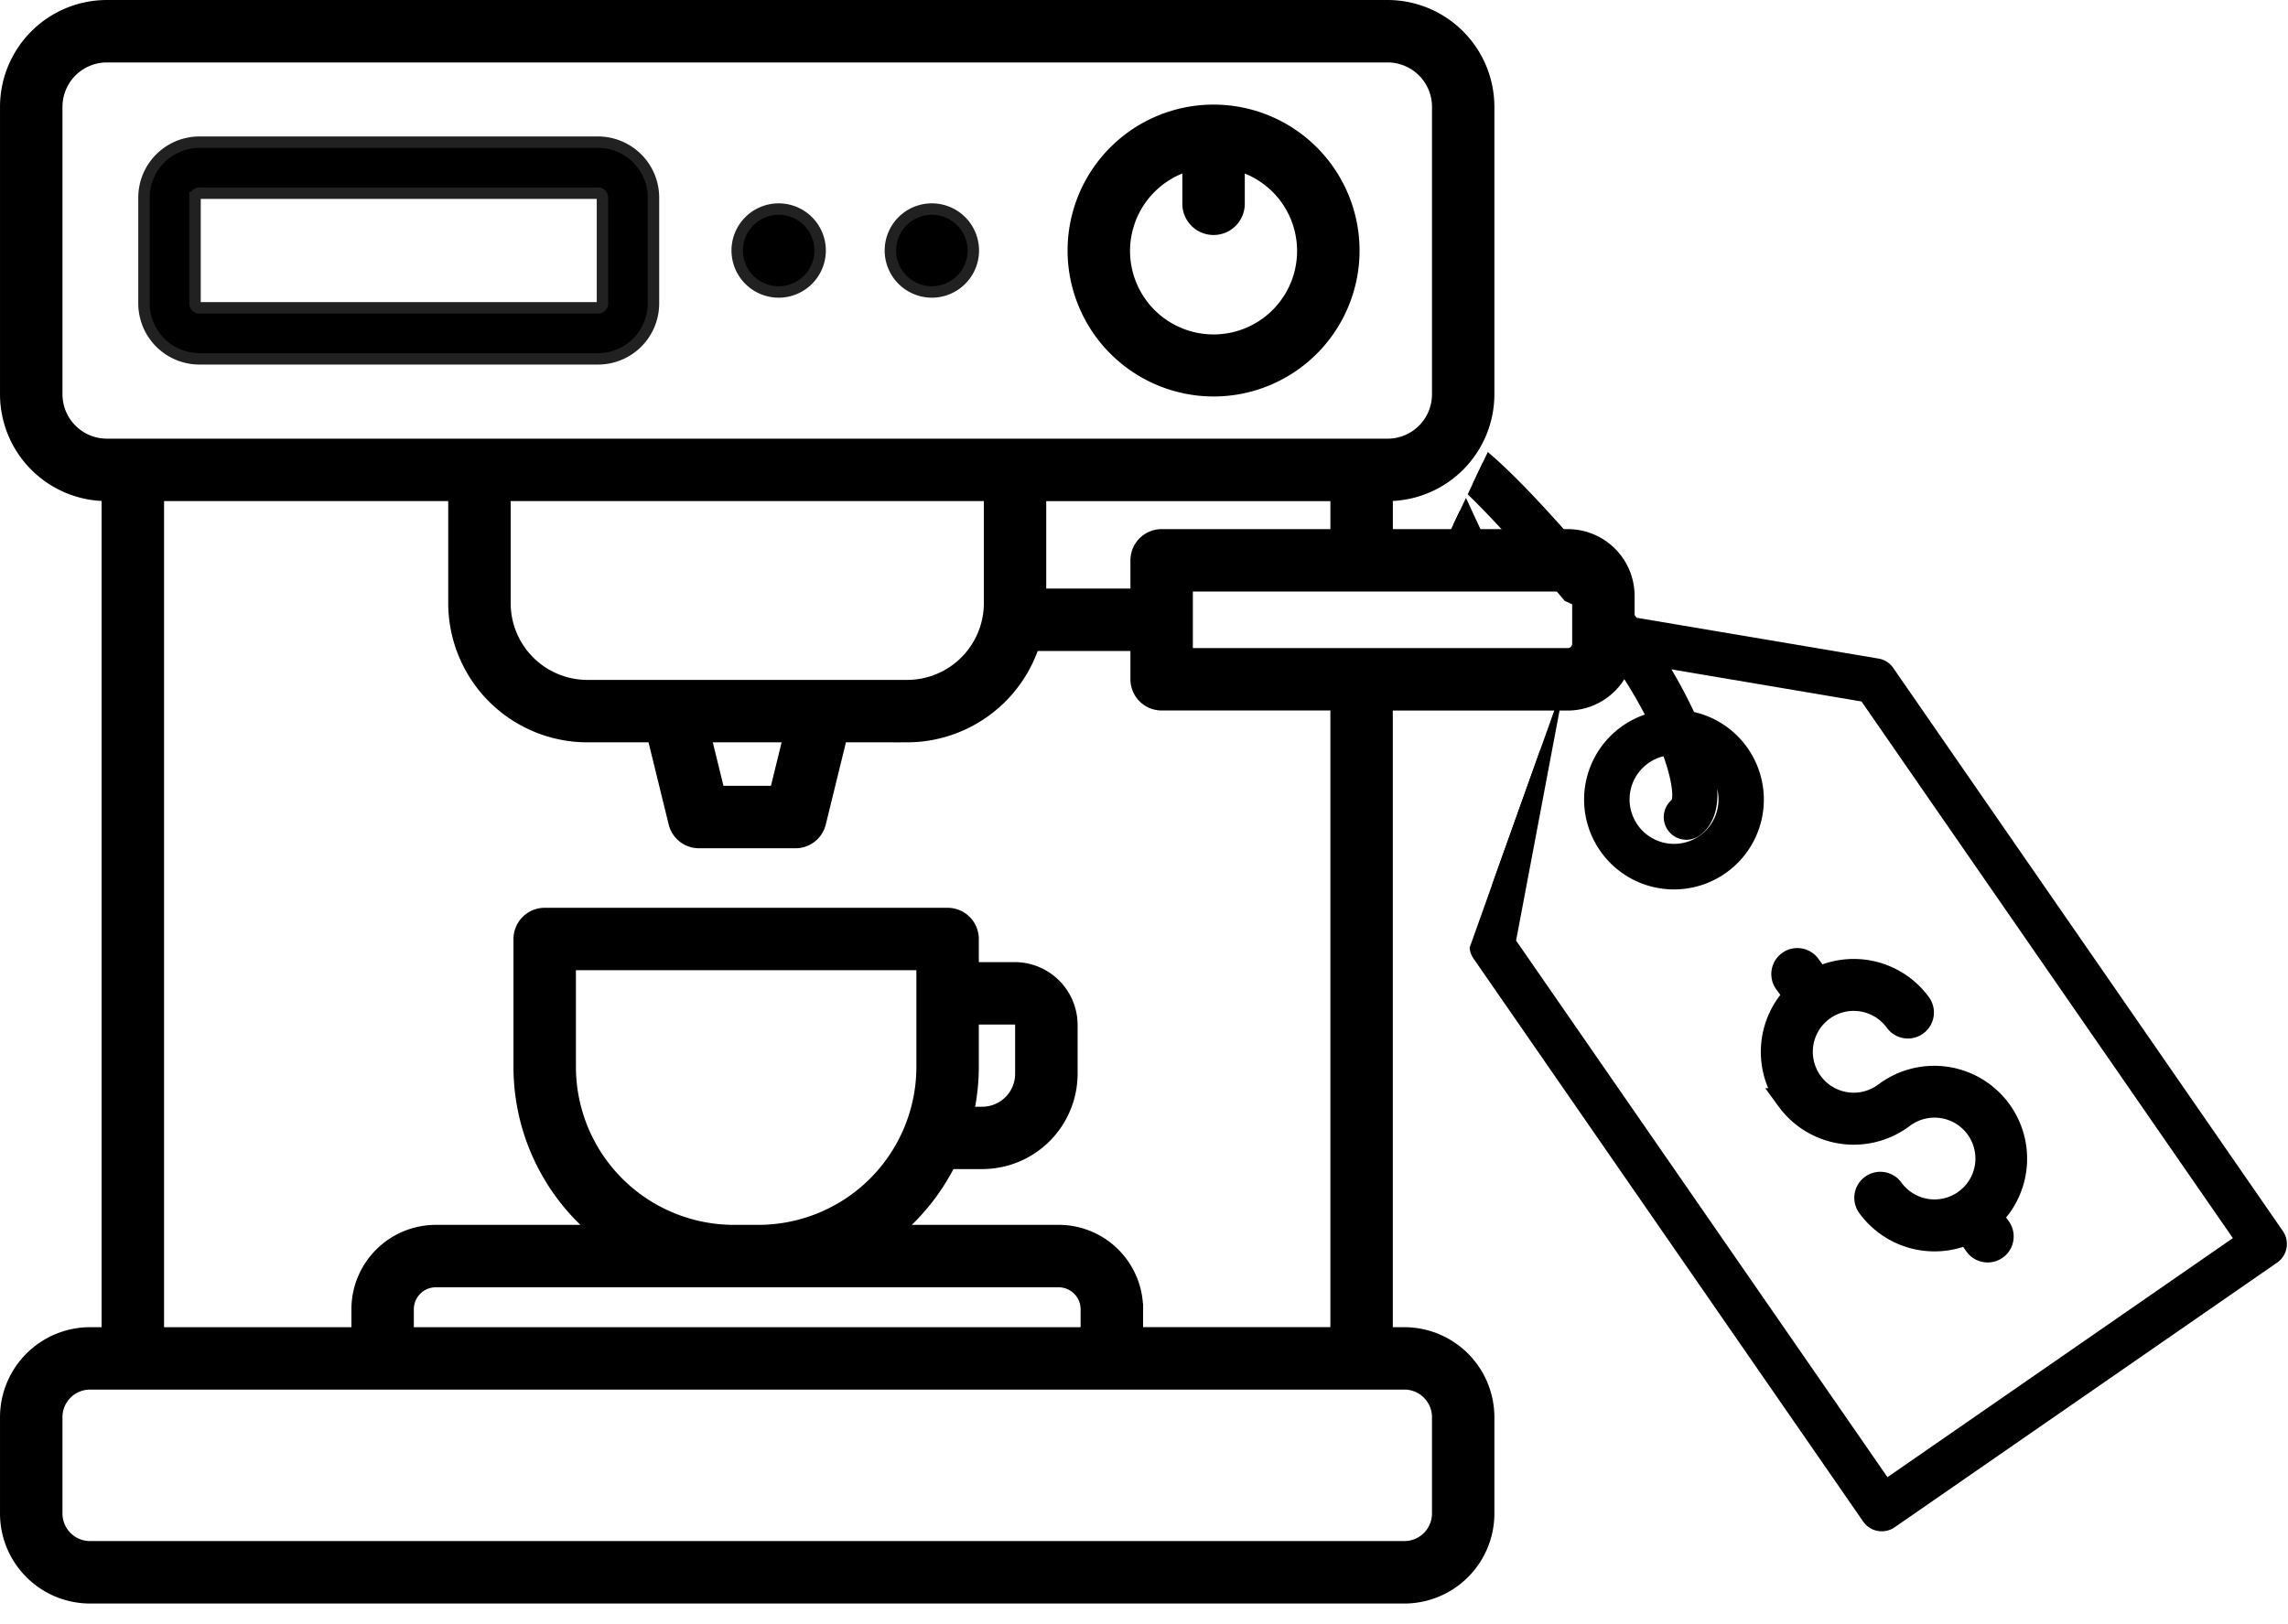 <?xml version="1.0" encoding="UTF-8" standalone="no"?> <svg xmlns:dc="http://purl.org/dc/elements/1.1/" xmlns:cc="http://creativecommons.org/ns#" xmlns:rdf="http://www.w3.org/1999/02/22-rdf-syntax-ns#" xmlns:svg="http://www.w3.org/2000/svg" xmlns="http://www.w3.org/2000/svg" xmlns:sodipodi="http://sodipodi.sourceforge.net/DTD/sodipodi-0.dtd" xmlns:inkscape="http://www.inkscape.org/namespaces/inkscape" width="200" height="142.015" viewBox="0 0 200 142.015" version="1.1" id="svg16" sodipodi:docname="Icono_vender.svg" inkscape:version="1.0.1 (3bc2e813f5, 2020-09-07)"><defs id="defs4"><clipPath id="clip-path"><path id="Path_14162" data-name="Path 14162" d="M -0.773,1.876 11.988,7.712 1.316,37.617 39.381,96.2 82.35,72.208 46.51,15.215 4.34,-8.882 Z" transform="translate(1279,857)" fill="#ffffff" stroke="#000000" stroke-width="2"></path></clipPath></defs><g id="Icono_vender" transform="translate(-1152.056,-811.186)"><path id="Path_14159" data-name="Path 14159" d="m 376.635,100.524 a 3.624,3.624 0 1 0 -3.624,-3.624 3.628,3.628 0 0 0 3.624,3.624 z" transform="translate(856.877,736.191)" stroke="#212121" stroke-width="1"></path><path id="Path_14160" data-name="Path 14160" d="m 328.385,100.524 a 3.624,3.624 0 1 0 -3.624,-3.624 3.628,3.628 0 0 0 3.624,3.624 z" transform="translate(891.736,736.191)" stroke="#212121" stroke-width="1"></path><path id="Path_14157" data-name="Path 14157" d="M 182.452,86.3 V 77.045 A 4.85,4.85 0 0 0 177.606,72.2 h -34.842 a 4.851,4.851 0 0 0 -4.846,4.845 V 86.3 a 4.852,4.852 0 0 0 4.846,4.845 h 34.842 a 4.848,4.848 0 0 0 4.846,-4.845 z m -40.073,0 v -9.255 a 0.388,0.388 0 0 1 0.387,-0.386 h 34.842 a 0.387,0.387 0 0 1 0.387,0.386 V 86.3 a 0.388,0.388 0 0 1 -0.387,0.386 h -34.842 a 0.383,0.383 0 0 1 -0.387,-0.384 z" transform="translate(1026.725,751.418)" stroke="#212121" stroke-width="1"></path><path id="Path_14161" data-name="Path 14161" d="m 442.872,86.686 a 12.261,12.261 0 1 0 -12.262,-12.26 12.276,12.276 0 0 0 12.262,12.26 z m -2.23,-19.7 v 3.351 a 2.229,2.229 0 1 0 4.458,0 v -3.351 a 7.8,7.8 0 1 1 -4.458,0 z" transform="translate(815.266,758.668)" stroke="#000000" stroke-width="1"></path><path id="Path_14158" data-name="Path 14158" d="m 230.925,75.472 h -15.8 v -3.451 h 0.039 A 8.849,8.849 0 0 0 224,63.182 V 38.045 a 8.849,8.849 0 0 0 -8.84,-8.839 H 103.213 a 8.849,8.849 0 0 0 -8.84,8.839 v 25.137 a 8.849,8.849 0 0 0 8.84,8.839 h 0.039 v 73.233 h -1.51 a 7.378,7.378 0 0 0 -7.369,7.369 v 8.426 a 7.376,7.376 0 0 0 7.369,7.367 H 216.635 A 7.375,7.375 0 0 0 224,161.048 v -8.426 a 7.376,7.376 0 0 0 -7.367,-7.369 h -1.512 V 90.335 h 15.8 a 5.35,5.35 0 0 0 5.336,-5.349 v -4.179 a 5.341,5.341 0 0 0 -5.335,-5.335 z m -127.711,-7.91 a 4.385,4.385 0 0 1 -4.381,-4.38 V 38.045 a 4.385,4.385 0 0 1 4.381,-4.38 h 111.952 a 4.385,4.385 0 0 1 4.381,4.38 v 25.138 a 4.384,4.384 0 0 1 -4.381,4.38 z m 83.2,68.745 h -14.131 a 18.876,18.876 0 0 0 4.628,-5.878 h 2.822 a 7.845,7.845 0 0 0 7.835,-7.836 v -4.269 a 5,5 0 0 0 -4.99,-4.992 h -3.645 v -2.521 a 2.229,2.229 0 0 0 -2.229,-2.229 h -35.219 a 2.23,2.23 0 0 0 -2.229,2.229 V 122 a 18.721,18.721 0 0 0 6.65,14.306 h -13.941 a 6.884,6.884 0 0 0 -6.875,6.875 v 2.071 H 107.713 V 72.021 h 25.84 v 9.43 a 11.676,11.676 0 0 0 11.663,11.664 h 5.738 l 1.854,7.563 a 2.23,2.23 0 0 0 2.165,1.7 h 8.433 a 2.228,2.228 0 0 0 2.165,-1.7 l 1.854,-7.563 h 5.739 a 11.678,11.678 0 0 0 11.061,-7.989 h 8.961 V 88.1 a 2.229,2.229 0 0 0 2.229,2.229 h 15.249 v 54.919 h -17.37 v -2.069 a 6.885,6.885 0 0 0 -6.878,-6.875 z m -28.4,4.459 h 28.4 a 2.419,2.419 0 0 1 2.416,2.417 v 2.071 h -59.284 v -2.071 a 2.42,2.42 0 0 1 2.417,-2.417 z M 143.714,122 v -8.96 h 30.762 V 122 a 14.323,14.323 0 0 1 -14.306,14.306 h -2.148 A 14.323,14.323 0 0 1 143.715,122 Z m 34.786,3.969 A 18.776,18.776 0 0 0 178.933,122 v -4.209 h 3.643 a 0.533,0.533 0 0 1 0.531,0.533 v 4.276 a 3.381,3.381 0 0 1 -3.376,3.377 H 178.5 Z M 152.7,88.656 h -7.488 a 7.213,7.213 0 0 1 -7.2,-7.205 v -9.43 h 42.36 v 9.43 a 7.213,7.213 0 0 1 -7.2,7.205 z m 10.132,4.458 -1.176,4.8 h -4.937 l -1.178,-4.8 z M 193.186,77.7 v 2.967 h -8.36 v -8.644 h 25.839 v 3.449 h -15.249 a 2.229,2.229 0 0 0 -2.23,2.229 z m 23.449,72.009 a 2.914,2.914 0 0 1 2.91,2.91 v 8.426 a 2.914,2.914 0 0 1 -2.91,2.91 H 101.742 a 2.914,2.914 0 0 1 -2.91,-2.91 v -8.426 a 2.912,2.912 0 0 1 2.91,-2.91 z M 231.8,84.984 a 0.884,0.884 0 0 1 -0.877,0.89 H 197.644 V 82.91 c 0,0 0,-0.01 0,-0.014 0,-0.004 0,-0.01 0,-0.014 v -2.954 h 33.279 a 0.889,0.889 0 0 1 0.877,0.877 z" transform="translate(1058.184,782.48)" stroke="#000000" stroke-width="1"></path><g id="Mask_Group_1802" data-name="Mask Group 1802" clip-path="url(#clip-path)"><g id="Group_2595" data-name="Group 2595" transform="matrix(0.985,0.174,-0.174,0.985,17876.033,-1736.525)"><path id="Path_14004" data-name="Path 14004" d="m 0,9.667 a 7.131,7.131 0 0 0 7.122,7.123 h 0.24 a 4.575,4.575 0 1 1 -4.576,4.574 1.274,1.274 0 1 0 -2.548,0 7.133,7.133 0 0 0 5.61,6.958 v 1.284 a 1.274,1.274 0 1 0 2.548,0 V 28.4 A 7.119,7.119 0 0 0 7.36,14.242 H 7.12 a 4.575,4.575 0 1 1 4.58,-4.576 1.274,1.274 0 1 0 2.548,0 7.129,7.129 0 0 0 -5.85,-7 V 1.274 a 1.274,1.274 0 1 0 -2.548,0 V 2.666 A 7.129,7.129 0 0 0 0,9.667 Z" transform="matrix(0.695,-0.719,0.719,0.695,-15858.168,5477.519)" stroke="#000000" stroke-width="2"></path><path id="Path_14117" data-name="Path 14117" d="M 162.79,61.572 120.7,19.023 A 0.958,0.958 0 0 0 120,18.733 L 98.167,18.9 C 93.7,14.647 82.687,5.658 80,5.646 a 2.739,2.739 0 0 0 -2.021,0.735 c -2.408,2.381 7.65,14.765 12.415,19.932 l -0.259,22 a 0.977,0.977 0 0 0 0.283,0.7 l 42.093,42.539 a 0.975,0.975 0 0 0 0.689,0.29 h 0.005 a 0.979,0.979 0 0 0 0.687,-0.283 l 28.893,-28.6 a 0.978,0.978 0 0 0 0.008,-1.382 z M 79.352,7.767 a 1,1 0 0 1 0.636,-0.169 c 1.656,0.008 11.438,7.958 15.3,11.318 l -3.855,0.029 A 0.977,0.977 0 0 0 90.464,19.91 L 90.426,23.4 C 88.968,21.666 81.526,11.377 79.574,8.246 79.46,8.066 79.319,7.8 79.352,7.767 Z M 133.209,89.48 92.091,47.925 92.41,20.892 97.385,20.855 c 0.172,0.169 0.344,0.34 0.518,0.516 a 43.091,43.091 0 0 1 4.385,5.136 6.854,6.854 0 1 0 2.254,-0.38 c -0.045,0 -0.09,0 -0.134,0 a 43.144,43.144 0 0 0 -4.307,-5.3 l 19.5,-0.145 41.117,41.562 z M 105.172,33.624 a 0.977,0.977 0 0 0 1.378,1.385 c 0.828,-0.824 1.386,-2.609 -0.655,-6.438 -0.062,-0.116 -0.128,-0.234 -0.193,-0.351 a 4.886,4.886 0 1 1 -2.277,-0.01 c 1.791,2.9 2.243,4.92 1.747,5.413 z" transform="translate(-15970.109,5427.155)" stroke="#000000" stroke-width="2"></path></g></g></g></svg> 